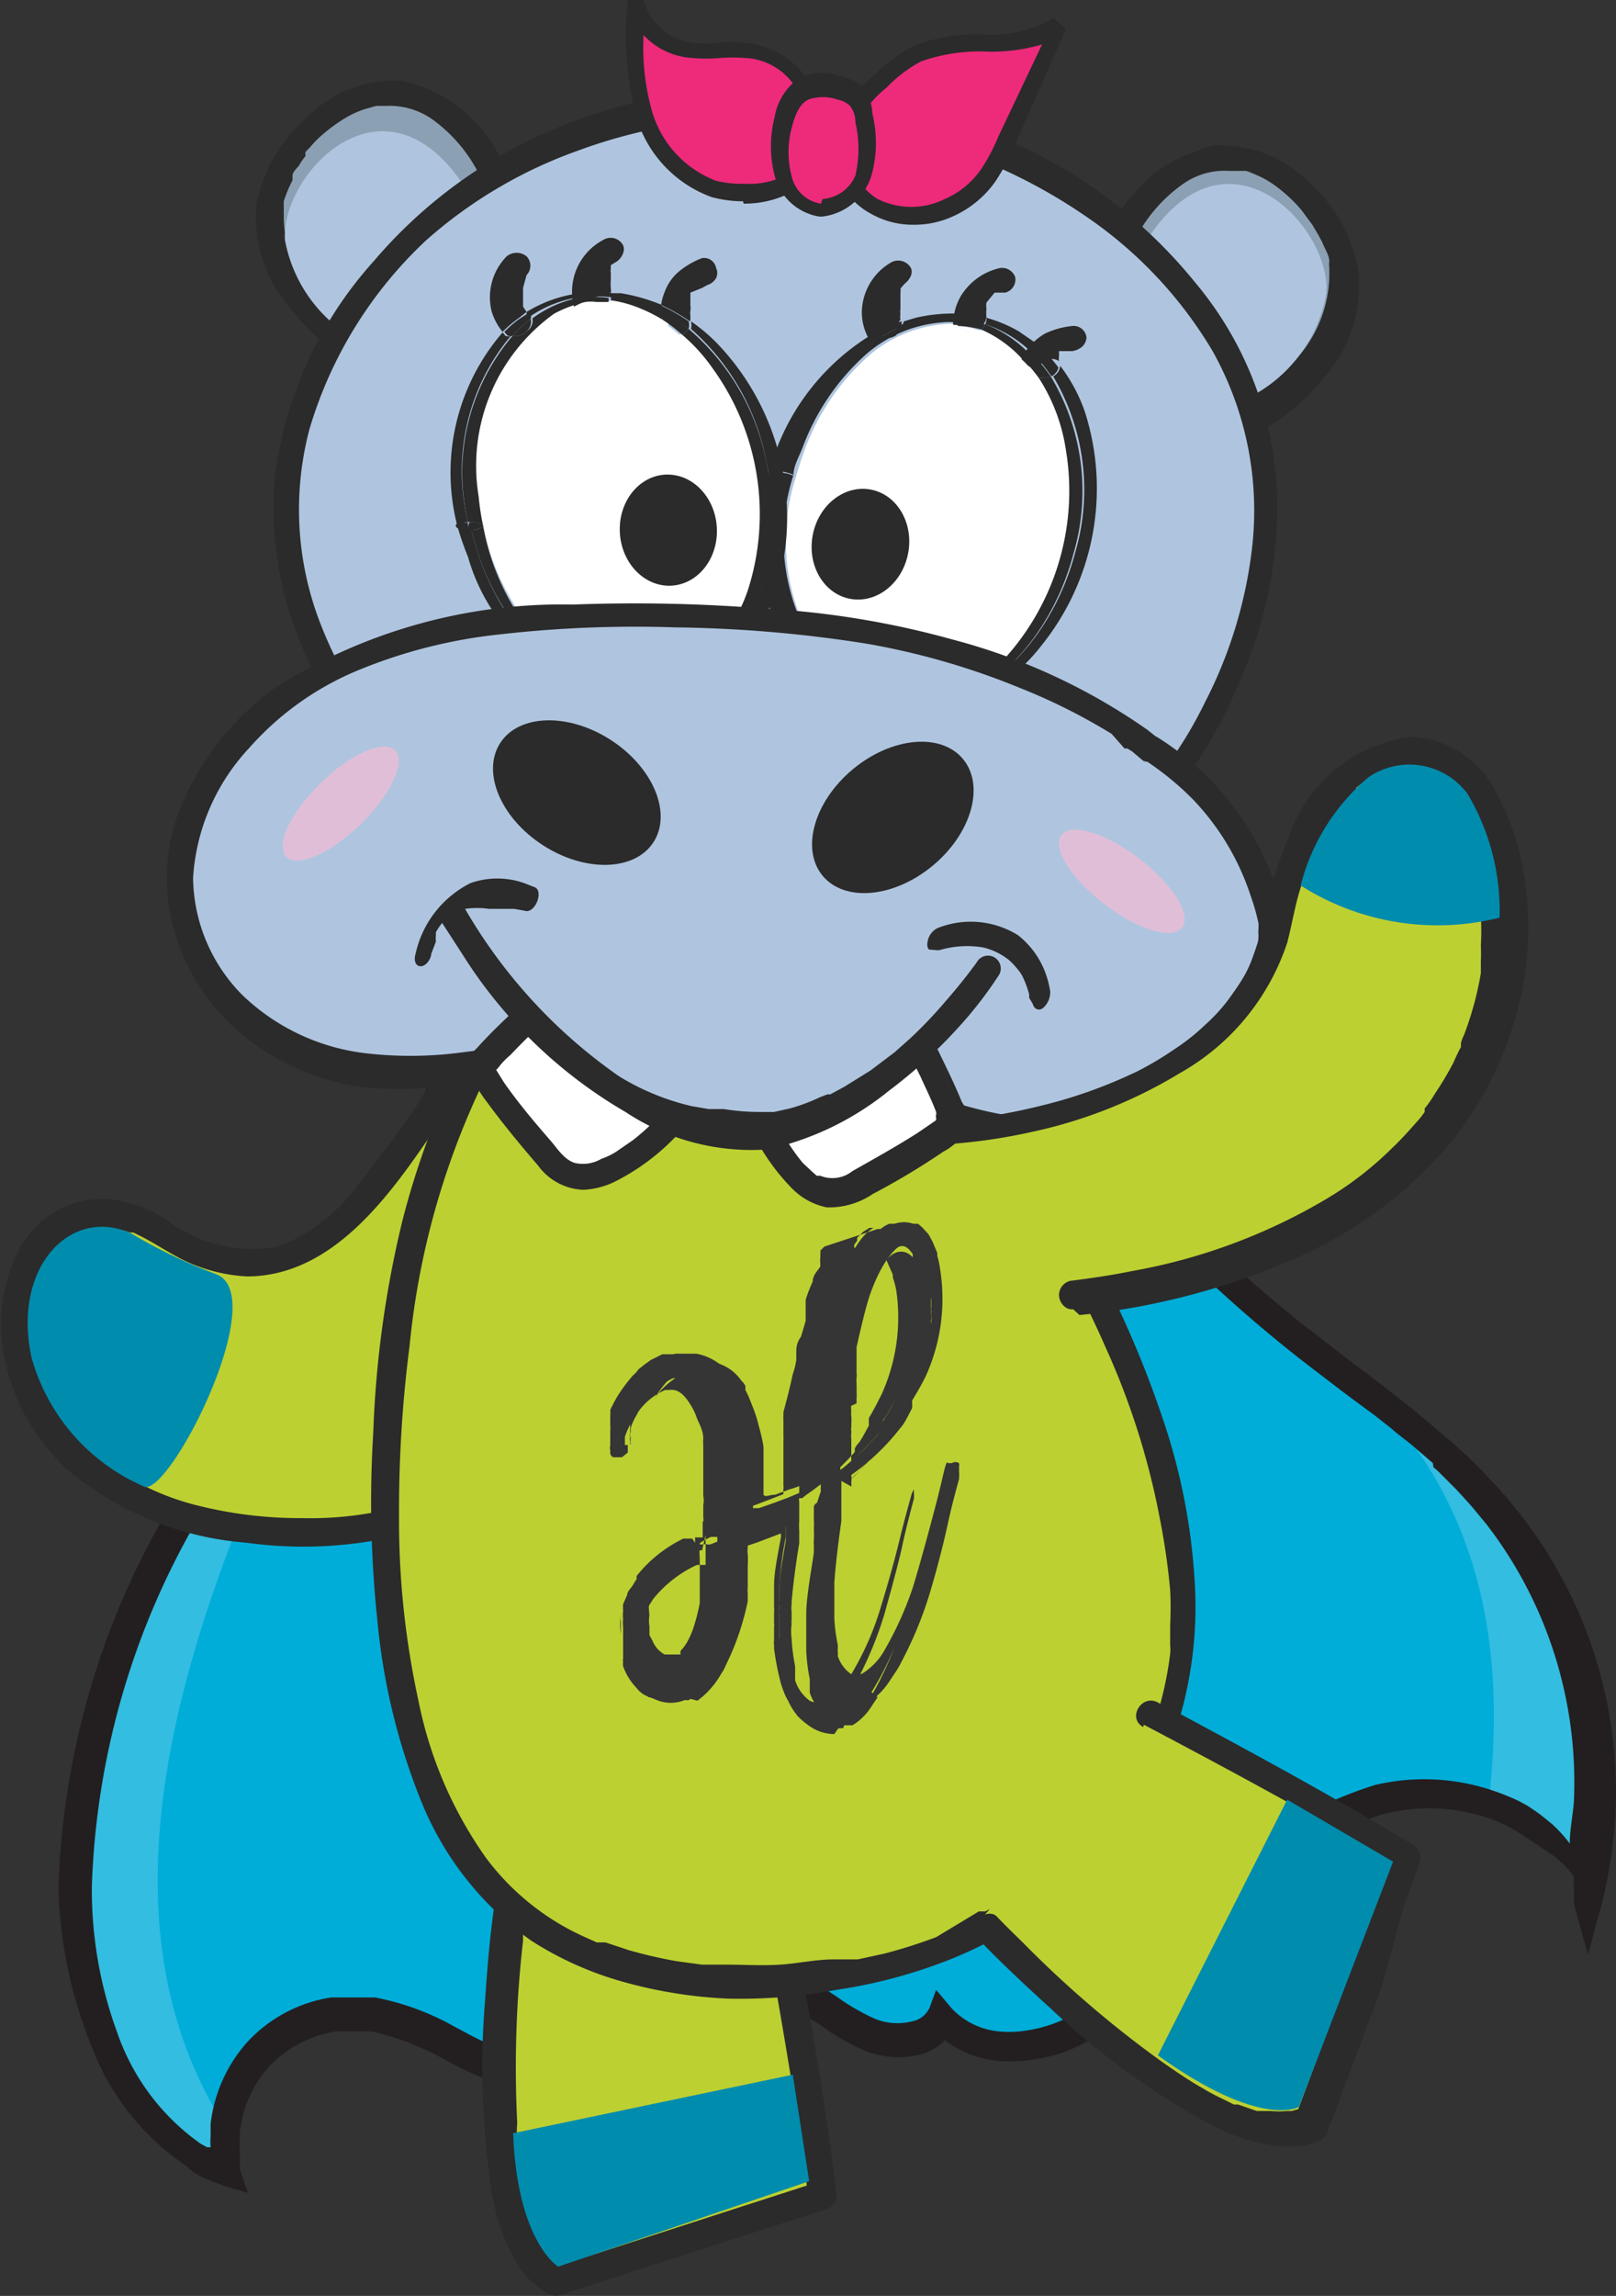 <?xml version="1.0"?>
<svg xmlns="http://www.w3.org/2000/svg" id="Afbeeldingen" viewBox="0 0 27.62 39.23" width="110.48" height="156.92">
  <rect x="0" y="0" width="27.62" height="39.23" fill="#333333" stroke="none"/>
  <defs>
    <style>.cls-1{fill:#00add9;}.cls-2{opacity:0.2;}.cls-3{fill:#fff;}.cls-4{fill:#231f20;}.cls-5{fill:#bdd031;}.cls-6{fill:#2b2b2b;}.cls-7{fill:#b3c62e;}.cls-8{fill:#8ca0b4;}.cls-9{fill:#afc5df;}.cls-10{fill:none;}.cls-11{fill:#8e929b;}.cls-12{fill:#e1bed7;}.cls-13{fill:#ee2a7b;}.cls-14{fill:#353535;}.cls-15{fill:#008cad;}</style>
  </defs>
  <path class="cls-1" d="M8.11,17.53c-1.24,2.93-3.34,5.4-4.9,8.17S.63,31.84,1.77,34.81a3.62,3.62,0,0,0,2.13,2.3,2.22,2.22,0,0,1,.51-2,2.25,2.25,0,0,1,2-.7c1,.16,1.89,1,2.94,1,1.49,0,2.7-1.82,4.13-1.41a9.36,9.36,0,0,1,1.32.72c.46.2,1.12.16,1.31-.3a1.9,1.9,0,0,0,2.18.29,6.29,6.29,0,0,0,1.79-1.51,7.45,7.45,0,0,1,3.52-2.49c1.42-.35,3.18.3,3.57,1.7A7.43,7.43,0,0,0,25.82,26a20.79,20.79,0,0,0-3.74-3.25,23.88,23.88,0,0,1-6-7.06c-.76-1.36-1.61-3-3.14-3.26a3.47,3.47,0,0,0-3.24,1.61A17.78,17.78,0,0,0,8.11,17.53Z"/>
  <g class="cls-2">
    <path class="cls-3" d="M3.85,36.34C.78,31.5,4.49,24.82,7.28,19.22c-1.22,2.23-2.82,4.26-4.07,6.48C1.65,28.47.63,31.84,1.77,34.81a3.62,3.62,0,0,0,2.13,2.3A2.21,2.21,0,0,1,3.85,36.34Z"/>
  </g>
  <path class="cls-1" d="M17.49,33.77c-2.11-.17-4.37-1.21-6.21-.41s-3.45.49-5.29.92a.86.86,0,0,0-.28.11,2.15,2.15,0,0,1,.67,0c1,.16,1.89,1,2.94,1,1.49,0,2.7-1.82,4.13-1.41a9.36,9.36,0,0,1,1.32.72c.46.2,1.12.16,1.31-.3a1.9,1.9,0,0,0,2.18.29,6.29,6.29,0,0,0,1.79-1.51c.12-.14.25-.28.38-.41A5,5,0,0,1,17.49,33.77Z"/>
  <g class="cls-2">
    <path class="cls-3" d="M25.82,26a13.49,13.49,0,0,0-2.58-2.36l.12.11c2,2,2.37,4.46,2.09,7a2.48,2.48,0,0,1,1.69,1.62A7.43,7.43,0,0,0,25.82,26Z"/>
  </g>
  <path class="cls-4" d="M4.24,37.47l-.41-.12-.21-.08a1.75,1.75,0,0,1-.31-.15L3.17,37A4.29,4.29,0,0,1,1.54,34.9,7.59,7.59,0,0,1,1,32.23a13.59,13.59,0,0,1,2-6.65l.27-.48L3.36,25l.21-.34.09-.15.22-.36L4,24c.34-.53.7-1.07,1-1.58s.74-1.12,1.1-1.68l.22.11-.21-.13.23-.36,0-.08.21-.35,0,0c.17-.28.32-.53.46-.79.32-.59.59-1.13.82-1.66.13-.31.25-.63.37-.93a11.56,11.56,0,0,1,1.26-2.57A3.73,3.73,0,0,1,13,12.23c1.59.29,2.46,1.85,3.22,3.23l.09.15a24,24,0,0,0,5.93,7l.92.71.23.17.35.27h0l.29.23.08.06.29.24,0,0,.3.26.08.06.24.22.07.06.28.28.05.06.23.24a.27.27,0,0,0,.07.08l.26.32.13.17A7.7,7.7,0,0,1,27.61,31a8.44,8.44,0,0,1-.23,1.52l-.24.88-.24-.87a.65.65,0,0,0,0-.13v0a.2.2,0,0,0,0-.08v-.05a.16.16,0,0,1,0-.07l0,0a.25.25,0,0,1,0-.07l0,0a.43.43,0,0,1,0-.07h0l0,0-.06-.07,0,0a1.07,1.07,0,0,0-.18-.19h0l-.09-.08,0,0-.09-.06,0,0L26,31.34l0,0-.1-.06h0l-.12-.07h0a2.66,2.66,0,0,0-.39-.16A3.17,3.17,0,0,0,23.63,31a6.74,6.74,0,0,0-3,2l-.37.4-.08.09a10,10,0,0,1-.86.86l-.17.15-.21.16a3.41,3.41,0,0,1-.55.32,2.65,2.65,0,0,1-.79.22,2.4,2.4,0,0,1-.66,0,1.76,1.76,0,0,1-.79-.34.91.91,0,0,1-.44.25,1.55,1.55,0,0,1-1-.1,4.13,4.13,0,0,1-.58-.33,2.49,2.49,0,0,0-.7-.37,1.27,1.27,0,0,0-.34-.05,3.41,3.41,0,0,0-1.7.68l-.58.34-.14.07-.27.13a2.81,2.81,0,0,1-1,.25H9.1a4.13,4.13,0,0,1-1.37-.47l-.17-.09a4.65,4.65,0,0,0-1.21-.46H5.89l-.14,0a2,2,0,0,0-1.16.61,2,2,0,0,0-.49,1.12.91.91,0,0,0,0,.17h0a.86.86,0,0,0,0,.16c0,.06,0,.11,0,.15v0q0,.09,0,.15ZM6.3,20.87l.21.13c-.36.57-.74,1.14-1.11,1.69l-1,1.57-.06.11c-.08.11-.15.23-.22.35l-.1.15c-.06.11-.13.22-.2.33l-.08.15c-.1.15-.19.31-.28.47a13.32,13.32,0,0,0-1.89,6.41A7.06,7.06,0,0,0,2,34.72a3.86,3.86,0,0,0,1.43,1.91l.11.06.06,0a1.15,1.15,0,0,1,0-.19h0c0-.07,0-.14,0-.21a2.53,2.53,0,0,1,.62-1.39,2.46,2.46,0,0,1,1.44-.77l.17,0h.41l.17,0a4.5,4.5,0,0,1,1.36.5l.17.09a3.52,3.52,0,0,0,1.2.42h.16a2,2,0,0,0,.85-.2l.25-.12.12-.06.57-.33a3.69,3.69,0,0,1,2-.75,1.43,1.43,0,0,1,.46.07,2.9,2.9,0,0,1,.84.43,3.85,3.85,0,0,0,.51.29,1,1,0,0,0,.68.07.41.41,0,0,0,.31-.24L16,34l.26.31a1.27,1.27,0,0,0,.73.39,1.79,1.79,0,0,0,.52,0,2.34,2.34,0,0,0,.64-.18,2.4,2.4,0,0,0,.46-.27,1.25,1.25,0,0,0,.19-.15l.16-.13c.28-.25.55-.54.82-.83l.07-.08.39-.41a7.13,7.13,0,0,1,3.26-2.15,3.66,3.66,0,0,1,2,.09,3.85,3.85,0,0,1,.47.19h0l.13.07h0l.12.08,0,0,.1.07,0,0,.1.08,0,0,.11.09h0a2.39,2.39,0,0,1,.22.23l0,0,.08.1,0,0,0,0c0-.23.05-.47.07-.71h0a7.23,7.23,0,0,0-1.37-4.58l-.12-.16-.24-.29-.07-.08-.21-.23-.05-.05-.27-.27-.07-.06L24.49,25l-.07-.06-.29-.25,0,0-.28-.22-.08-.07-.28-.22,0,0-.34-.25-.24-.18c-.3-.23-.62-.47-.93-.72a24.39,24.39,0,0,1-6-7.13l-.09-.16c-.71-1.28-1.51-2.73-2.88-3a3.24,3.24,0,0,0-3,1.51,11.07,11.07,0,0,0-1.2,2.47c-.12.31-.25.63-.38.94a17.86,17.86,0,0,1-.84,1.71c-.14.26-.29.52-.46.8l0,0c-.08.12-.15.24-.22.36l0,.08c-.08.12-.16.24-.23.37Z"/>
  <path class="cls-5" d="M11.3,20.56s-.6,5.82-6.47,5.6c-6.43-.25-5.1-7-2.08-5.09,2.4,1.54,3.58-.5,5-2.57"/>
  <path class="cls-6" d="M11.05,20.56c0,.05,0,.07,0,0l0,.18a4.29,4.29,0,0,1-.14.62,9.24,9.24,0,0,1-.29.89l-.05.12s0,0,0,0l0,0,0,.06-.12.26c-.09.17-.18.35-.28.51a6.06,6.06,0,0,1-.35.53l0,.06s-.05.06,0,0L9.59,24a2.62,2.62,0,0,1-.22.25,3.63,3.63,0,0,1-.49.47l-.13.11,0,0h0l-.08.06a2.23,2.23,0,0,1-.3.2,5.93,5.93,0,0,1-3.2.85,7.21,7.21,0,0,1-1.85-.23A4.41,4.41,0,0,1,2,25.12l-.27-.19s0,0,0,0l-.06-.05-.12-.11-.22-.22-.1-.1,0-.06,0,0s0,.05,0,0a2.34,2.34,0,0,1-.3-.47l-.06-.12,0-.05,0,0h0a2.25,2.25,0,0,1-.08-.24,1.82,1.82,0,0,1-.07-.25.5.5,0,0,1,0-.12v0s0-.1,0,0a3.85,3.85,0,0,1,0-.48,1.64,1.64,0,0,1,0-.22s0,.05,0,0v-.05s0-.07,0-.11l.06-.21,0-.09,0-.06h0a2.33,2.33,0,0,1,.2-.34c0-.05,0,0,0,0l0,0A.23.23,0,0,1,1,21.31a.86.86,0,0,1,.14-.13s-.05,0,0,0l0,0,.08-.05.08-.05h0s-.06,0,0,0A.64.64,0,0,1,1.5,21h.09c-.09,0,0,0,0,0h.26c-.08,0,0,0,0,0L2,21a1.41,1.41,0,0,1,.22.06l.06,0s0,0,0,0l.12.06c.28.14.53.32.82.45a2.82,2.82,0,0,0,1,.24c1.39,0,2.34-1.25,3.05-2.28.22-.31.43-.63.64-.95s-.25-.5-.43-.24a18.53,18.53,0,0,1-1.33,1.86A3,3,0,0,1,4.75,21.3a2.4,2.4,0,0,1-1.88-.44,2.21,2.21,0,0,0-1-.37,1.6,1.6,0,0,0-1.49.77,2.73,2.73,0,0,0-.31,1.9,3.47,3.47,0,0,0,1.14,2,5.41,5.41,0,0,0,3,1.2,7.11,7.11,0,0,0,3.76-.5A5.65,5.65,0,0,0,10.17,24a7.18,7.18,0,0,0,1.06-2.08,7.84,7.84,0,0,0,.3-1.25s0-.08,0-.12a.24.24,0,0,0-.24-.25.25.25,0,0,0-.25.25Z"/>
  <path class="cls-5" d="M8.7,32.48s-.76,5.35.65,6.41l.15.1,4.59-1.49c-.21-1.84-.8-5-.8-5"/>
  <path class="cls-6" d="M8.47,32.41c-.09.59-.14,1.18-.18,1.78a14,14,0,0,0,.11,3.23,3.44,3.44,0,0,0,.45,1.28,1.6,1.6,0,0,0,.49.48.34.34,0,0,0,.34,0L12,38.43l2.12-.68,0,0a.26.26,0,0,0,.18-.23c-.18-1.55-.46-3.09-.74-4.62,0-.14,0-.28-.08-.41a.24.24,0,0,0-.47.13c.23,1.19.43,2.38.62,3.57.06.45.13.88.18,1.33l.18-.24-1.55.5L10,38.57l-.57.18.19,0-.14-.1s0,0,0,0l-.09-.1,0,0s0,0,0,0l0,0a.57.57,0,0,1-.08-.13.83.83,0,0,1-.07-.13l0-.07,0,0s0,0,0,0S9,37.91,9,37.8a4.54,4.54,0,0,1-.16-.75s0-.06,0-.14a1.49,1.49,0,0,1,0-.21,3.22,3.22,0,0,1,0-.43,19,19,0,0,1,.1-3.11c0-.16,0-.33.05-.49a.68.68,0,0,0,0-.14s0,.07,0,0a.26.26,0,0,0-.17-.31.25.25,0,0,0-.3.17Z"/>
  <path class="cls-5" d="M8.8,17a13.75,13.75,0,0,0-2.08,6.05C6.41,26.13,6.4,31.17,9.3,33c4.28,2.68,15.47-.38,8.83-12-.47-.83-1.07-2.68-1.47-3.33C13,11.8,10.55,14.28,8.8,17Z"/>
  <path class="cls-7" d="M12.88,33.94A6.93,6.93,0,0,1,9.27,33C8,32.22,7.13,30.7,6.76,28.5a21.44,21.44,0,0,1-.09-5.45A13.79,13.79,0,0,1,8.76,17l0,0,0,0c.88-1.38,2.1-3,3.64-3h0c1.36,0,2.76,1.19,4.28,3.62a11.44,11.44,0,0,1,.72,1.61A14.87,14.87,0,0,0,18.18,21a13,13,0,0,1,2.06,6.7,5.88,5.88,0,0,1-1.81,4.21,7.79,7.79,0,0,1-4.63,2C13.49,33.93,13.19,33.94,12.88,33.94ZM12.4,14.13c-1.5,0-2.69,1.55-3.56,2.9a13.82,13.82,0,0,0-2.07,6c-.29,2.92-.35,8.08,2.55,9.89a8.14,8.14,0,0,0,9-1.12c3.32-3.18,1.26-8.13-.27-10.79a15.93,15.93,0,0,1-.76-1.73,12.06,12.06,0,0,0-.71-1.6c-1.48-2.36-2.89-3.56-4.2-3.57Z"/>
  <path class="cls-6" d="M8.59,16.89a13.74,13.74,0,0,0-1.72,4,17.94,17.94,0,0,0-.49,3.58,19.25,19.25,0,0,0,.07,3.22,10.94,10.94,0,0,0,.77,3.14,5.38,5.38,0,0,0,1.86,2.33,5.75,5.75,0,0,0,1.56.7,7.86,7.86,0,0,0,1.8.29A8.93,8.93,0,0,0,14.3,34a8.78,8.78,0,0,0,1.89-.5,7.79,7.79,0,0,0,1.7-.93,6.18,6.18,0,0,0,1.38-1.37,6,6,0,0,0,.9-1.87,6.81,6.81,0,0,0,.25-2.29,10.53,10.53,0,0,0-.54-2.78A17.78,17.78,0,0,0,18.41,21c-.52-.93-.84-2-1.29-3a8.91,8.91,0,0,0-1-1.58,10.38,10.38,0,0,0-1.22-1.42,4,4,0,0,0-2.2-1.19,2.86,2.86,0,0,0-1.92.52,6.52,6.52,0,0,0-1.54,1.56c-.23.31-.45.63-.66,1a.23.23,0,0,0,.1.32.24.24,0,0,0,.32-.1c.11-.15.21-.31.32-.47s.18-.26.3-.42a8,8,0,0,1,.71-.83,4.17,4.17,0,0,1,.37-.36s0,0,0,0l0,0,.1-.07.21-.15.19-.12.11-.06,0,0s.06,0,0,0l0,0,.05,0,.11,0,.22-.07.1,0h.07l.24,0h.29c.05,0,0,0,0,0h.12a4.2,4.2,0,0,1,.48.12l0,0,.06,0,.13.06.26.14a5.22,5.22,0,0,1,1.08.87A11.75,11.75,0,0,1,15.94,17a8.21,8.21,0,0,1,.83,1.42c.22.51.42,1,.63,1.56a14.72,14.72,0,0,0,.7,1.44c.29.53.56,1.06.8,1.61a12.88,12.88,0,0,1,.92,2.9A11.88,11.88,0,0,1,20,27.17a5.8,5.8,0,0,1,0,.59c0,.1,0,.19,0,.28v.07s0,0,0,0a.77.77,0,0,1,0,.15,6.18,6.18,0,0,1-.21,1c0,.08-.05.16-.08.24l0,.05s0,.06,0,0,0,0,0,0l0,.08c-.07.15-.13.3-.21.44s-.15.28-.23.42l-.13.2s-.07.1,0,.05l-.07.11a6.89,6.89,0,0,1-.62.7l-.17.15a.6.6,0,0,1-.08.08l0,0,0,0-.37.28a6.48,6.48,0,0,1-.79.49l-.2.11-.05,0s-.06,0,0,0,0,0,0,0l-.06,0L16,33.1a9,9,0,0,1-.88.28l-.46.1-.11,0h-.08l-.22,0c-.31,0-.61.07-.92.09s-.61,0-.91,0l-.22,0h0s0,0,0,0H12l-.44-.06a8.09,8.09,0,0,1-.82-.19l-.39-.13h0l-.05,0-.1,0L10,33.1a4.3,4.3,0,0,1-1.69-1.35,7,7,0,0,1-1.16-2.7,14.46,14.46,0,0,1-.33-3.15A21.94,21.94,0,0,1,7,23a13.41,13.41,0,0,1,2-5.85.24.24,0,0,0-.1-.32A.24.24,0,0,0,8.59,16.89Z"/>
  <path class="cls-5" d="M19.68,29.26s2.82,1.48,4.39,2.45l-1.69,4.53-.17,0c-1.71.44-5.42-3.47-5.42-3.47"/>
  <path class="cls-6" d="M19.55,29.47c1.08.57,2.16,1.15,3.22,1.75.39.23.79.46,1.17.7l-.11-.28-.57,1.53-.91,2.44-.21.56.18-.17-.24.07H22a1.32,1.32,0,0,1-.28,0h0l-.07,0-.17,0-.32-.11,0,0s0,0,0,0l-.07,0-.18-.09a3.65,3.65,0,0,1-.34-.18c-.25-.14-.48-.3-.71-.46a18.38,18.38,0,0,1-2.34-2c-.16-.16-.32-.31-.48-.48s-.56.12-.35.35c.41.43.84.83,1.28,1.23a13.16,13.16,0,0,0,2.64,1.93,3.41,3.41,0,0,0,1.31.42c.25,0,.68,0,.78-.27,0,0,0-.09.05-.14l.86-2.3L24,32.55c.09-.25.19-.49.27-.74v0a.25.25,0,0,0-.11-.28c-1.31-.8-2.66-1.53-4-2.25l-.37-.19c-.28-.15-.53.27-.25.42Z"/>
  <path class="cls-8" d="M21.47,6.93A3,3,0,0,0,23,4.67c0-1.4-2.31-3.59-3.82-.88"/>
  <path class="cls-6" d="M21.35,6.75l.23-.16.24-.19,0,0s0,0,0,0l.06,0,.15-.14a2.18,2.18,0,0,0,.69-1.53c0-.06,0-.11,0-.16s0-.1,0,0a.3.3,0,0,1,0-.1c0-.11-.08-.22-.12-.33l-.07-.13-.1-.17-.12-.16-.05-.07-.05-.06a2.54,2.54,0,0,0-.29-.28,2,2,0,0,0-.3-.21,2.61,2.61,0,0,0-.32-.14l-.18,0-.08,0H21a1.23,1.23,0,0,0-.79.23,2.62,2.62,0,0,0-.81.94c-.14.25-.54,0-.4-.2a2.51,2.51,0,0,1,1.74-1.4,2.11,2.11,0,0,1,1.61.6,2.7,2.7,0,0,1,.86,1.49,2.35,2.35,0,0,1-.57,1.86,3.47,3.47,0,0,1-1,.87c-.24.15-.49-.22-.24-.36Z"/>
  <path class="cls-9" d="M21.33,6.8A2.47,2.47,0,0,0,22.67,5c.07-1.14-1.7-3-3.06-.91"/>
  <path class="cls-8" d="M6.07,6a3,3,0,0,1-1.5-2.26c0-1.4,2.32-3.59,3.82-.88"/>
  <path class="cls-6" d="M6.2,5.82A1.88,1.88,0,0,1,6,5.66l-.25-.19,0,0s0,0,0,0l-.06-.05-.14-.14a2.21,2.21,0,0,1-.7-1.54s0-.1,0-.15,0-.1,0-.05l0-.1A2.19,2.19,0,0,1,5,3.08,1.39,1.39,0,0,1,5,3c0-.06.07-.12.11-.17a.91.91,0,0,1,.11-.16l0-.07s.07-.08.06-.06a1.85,1.85,0,0,1,.28-.28A2.73,2.73,0,0,1,5.93,2a1.64,1.64,0,0,1,.32-.14l.18-.05h.16a1.27,1.27,0,0,1,.8.23,2.6,2.6,0,0,1,.8.94c.14.25.54,0,.4-.2a2.45,2.45,0,0,0-1.73-1.4A2.1,2.1,0,0,0,5.25,2a2.71,2.71,0,0,0-.87,1.49A2.38,2.38,0,0,0,5,5.31a3.47,3.47,0,0,0,1,.87c.25.15.49-.22.25-.36Z"/>
  <path class="cls-9" d="M6.21,5.87A2.47,2.47,0,0,1,4.87,4.1c-.07-1.14,1.7-3,3.07-.91"/>
  <path class="cls-9" d="M20.14,13.11s3.33-4.39.12-8.24S9.55.2,6,5.23a5.65,5.65,0,0,0-.46,6.26"/>
  <path class="cls-6" d="M20,13l.06-.08,0,0s0,0,0,0l.08-.12a7,7,0,0,0,.45-.79,7.7,7.7,0,0,0,.81-2.65,5.58,5.58,0,0,0-.68-3.37,7.28,7.28,0,0,0-2.2-2.32,9.33,9.33,0,0,0-2.63-1.24,9.86,9.86,0,0,0-3-.41,8.94,8.94,0,0,0-3,.55A7.9,7.9,0,0,0,7.29,4.1a7.22,7.22,0,0,0-2,3.23,5.37,5.37,0,0,0,.2,3.36,7,7,0,0,0,.31.68.22.22,0,0,1-.06.31.22.22,0,0,1-.3-.06,6.1,6.1,0,0,1-.75-3.39,6.76,6.76,0,0,1,1.7-3.77A8.25,8.25,0,0,1,9,2.42,9,9,0,0,1,12,1.55a10.21,10.21,0,0,1,6.09,1.28,8.46,8.46,0,0,1,2.34,2,6,6,0,0,1,1.4,3.66,7.38,7.38,0,0,1-.62,3.1,8.76,8.76,0,0,1-.89,1.65l-.06.07a.22.22,0,0,1-.31,0A.23.23,0,0,1,20,13Z"/>
  <path class="cls-10" d="M15.38,5.43a0,0,0,0,1,0,0v0S15.37,5.42,15.38,5.43Z"/>
  <path class="cls-10" d="M18.1,6.14h0C18.11,6.1,18.1,6.13,18.1,6.14Z"/>
  <path class="cls-10" d="M18.15,6Z"/>
  <path class="cls-10" d="M18.09,6.18v0h0Z"/>
  <polygon class="cls-10" points="15.39 5.46 15.39 5.46 15.39 5.46 15.39 5.46"/>
  <path class="cls-3" d="M16.5,5.66a.19.19,0,0,1-.11-.12h0a1.18,1.18,0,0,0-.26,0,2.24,2.24,0,0,0-1.37.62,4,4,0,0,0-1,1.51c-.06.16-.11.32-.16.49a3.53,3.53,0,0,0,.81,3.52,2.14,2.14,0,0,0,.71.39,1.51,1.51,0,0,0,.36.06,1.26,1.26,0,0,0,.28,0,2.47,2.47,0,0,0,1.36-.74A4.27,4.27,0,0,0,18.22,7.7a3.11,3.11,0,0,0-.47-1.25.2.2,0,0,1-.14-.18h0l-.14-.16a2.08,2.08,0,0,0-.67-.47h0l-.08,0A.25.25,0,0,1,16.5,5.66Z"/>
  <path class="cls-6" d="M16.84,5.54a2.06,2.06,0,0,1,.8.49.7.7,0,0,1,.06-.17l-.29-.2a2.38,2.38,0,0,0-.55-.23A.2.2,0,0,1,16.84,5.54Z"/>
  <path class="cls-6" d="M15.41,5.59a2.13,2.13,0,0,1,1-.15V5.36a2.8,2.8,0,0,0-.76.07l-.2.06Z"/>
  <path class="cls-6" d="M13.32,8.22s0-.05,0-.07,0-.05,0-.07-.22,0-.24.09S13.21,8.23,13.32,8.22Z"/>
  <path class="cls-6" d="M18,6.43a3.8,3.8,0,0,1,.38,3c-.48,1.83-2,3-3.37,2.66s-2.1-2.09-1.66-3.9c-.11,0-.21,0-.2-.05a3.47,3.47,0,0,0-.11.56,3.13,3.13,0,0,0,1.47,3.33,2.54,2.54,0,0,0,1.8.07,3.2,3.2,0,0,0,1.49-1.07,4.28,4.28,0,0,0,.74-4,2.8,2.8,0,0,0-.42-.78A.22.22,0,0,1,18,6.43Z"/>
  <path class="cls-6" d="M13.36,8.08a3.84,3.84,0,0,1,1.7-2.32.2.2,0,0,1-.1-.08h0a3.93,3.93,0,0,0-1.84,2.49C13.14,8.1,13.25,8.08,13.36,8.08Z"/>
  <path class="cls-6" d="M13.56,8.13c0-.17.1-.33.16-.49a4,4,0,0,1,1-1.51,2.24,2.24,0,0,1,1.37-.62,1.18,1.18,0,0,1,.26,0s0-.06,0-.09a2.13,2.13,0,0,0-1,.15.33.33,0,0,1-.11.15.29.29,0,0,1-.24,0,3.84,3.84,0,0,0-1.7,2.32C13.47,8.08,13.57,8.1,13.56,8.13Z"/>
  <path class="cls-6" d="M16.84,5.54a.2.2,0,0,1-.07.09h0a2.08,2.08,0,0,1,.67.47l.14.16V6.18l0-.15A2.06,2.06,0,0,0,16.84,5.54Z"/>
  <path class="cls-6" d="M17.75,6.45a3.11,3.11,0,0,1,.47,1.25,4.27,4.27,0,0,1-1.14,3.65,2.47,2.47,0,0,1-1.36.74,1.26,1.26,0,0,1-.28,0,1.51,1.51,0,0,1-.36-.06,2.14,2.14,0,0,1-.71-.39,3.53,3.53,0,0,1-.81-3.52c0,.07-.13.09-.24.09-.44,1.81.29,3.54,1.66,3.9s2.89-.83,3.37-2.66a3.8,3.8,0,0,0-.38-3l-.12,0A.16.16,0,0,1,17.75,6.45Z"/>
  <path class="cls-6" d="M13.56,8.13s-.09-.05-.2-.05,0,.05,0,.07,0,0,0,.07S13.54,8.2,13.56,8.13Z"/>
  <path class="cls-6" d="M15.36,5h0S15.35,5,15.36,5Z"/>
  <path class="cls-6" d="M15.33,5.09s0,0,0,0Z"/>
  <path class="cls-6" d="M15.39,5.46h0a0,0,0,0,0,0,0s0,0,0,0,0,0,0,0a.29.29,0,0,1,0-.1.07.07,0,0,1,0,0s0,0,0,0h0v0a.17.17,0,0,1,0-.07v0h0V5a.21.21,0,0,0,0-.07h0s0,0,0,0h0l0,0,0,0h0s0,0,0,0l.07-.08,0,0h0l0,0c.09-.07.17-.2.09-.3a.25.25,0,0,0-.33-.06,1,1,0,0,0-.49.84.93.93,0,0,0,.12.46,2.25,2.25,0,0,1,.45-.19Z"/>
  <path class="cls-6" d="M15.43,4.87h0S15.39,4.9,15.43,4.87Z"/>
  <path class="cls-6" d="M15.54,4.76Z"/>
  <path class="cls-6" d="M15.39,5.46v0Z"/>
  <path class="cls-6" d="M15.33,5.24h0S15.33,5.29,15.33,5.24Z"/>
  <path class="cls-6" d="M15.06,5.76a1.62,1.62,0,0,1,.35-.17v-.1a2.25,2.25,0,0,0-.45.19h0A.2.2,0,0,0,15.06,5.76Z"/>
  <path class="cls-6" d="M15.3,5.74a.33.33,0,0,0,.11-.15,1.62,1.62,0,0,0-.35.17A.29.29,0,0,0,15.3,5.74Z"/>
  <path class="cls-6" d="M16.9,5.09h0S16.88,5.12,16.9,5.09Z"/>
  <path class="cls-6" d="M17.15,4.85h0C17.2,4.82,17.11,4.86,17.15,4.85Z"/>
  <path class="cls-6" d="M16.86,5.23h0S16.85,5.26,16.86,5.23Z"/>
  <path class="cls-6" d="M17,4.92h0S17,4.94,17,4.92Z"/>
  <path class="cls-6" d="M17,5h0S16.94,5,17,5Z"/>
  <path class="cls-6" d="M16.86,5.43v0h0v0a.86.86,0,0,1,0-.16h0s0-.06,0,0h0v0a.3.3,0,0,1,0-.1h0s0,0,0,0h0v0L17,5h0s0,0,0,0h0l0,0,0,0h0s0,0,0,0h0l.07,0,0,0h0s.05,0,0,0h0l.11,0a.23.23,0,0,0,.17-.27.24.24,0,0,0-.3-.14,1.05,1.05,0,0,0-.64.49,1,1,0,0,0-.12.47,2.63,2.63,0,0,1,.49.07Z"/>
  <path class="cls-6" d="M16.86,5.38v0Z"/>
  <path class="cls-3" d="M16.39,5.54a.19.19,0,0,0,.11.12.25.25,0,0,0,.19,0l.08,0a1.78,1.78,0,0,0-.38-.1Z"/>
  <path class="cls-6" d="M16.37,5.44a1.86,1.86,0,0,1,.34.06l.13,0a.2.2,0,0,0,0-.11,2.63,2.63,0,0,0-.49-.07v.08Z"/>
  <path class="cls-6" d="M16.77,5.63a.2.2,0,0,0,.07-.09l-.13,0a1.86,1.86,0,0,0-.34-.06s0,.06,0,.09A1.78,1.78,0,0,1,16.77,5.63Z"/>
  <path class="cls-6" d="M18.29,5.81l0,0h0Z"/>
  <path class="cls-6" d="M18.36,5.77h0C18.42,5.74,18.31,5.79,18.36,5.77Z"/>
  <polygon class="cls-6" points="18.1 6.15 18.1 6.15 18.1 6.15 18.1 6.15"/>
  <path class="cls-6" d="M18.1,6.17v0h0v0h0s0,0,0,0h0a.24.24,0,0,1,0-.08l0-.09h0V6h0l0,0s0,0,0,0h0s0-.05,0,0h0l0,0,.05,0h0l0,0h0l.07,0h0c-.05,0,.06,0,0,0h0l0,0,.1,0h0s.05,0,0,0h0a.33.33,0,0,0,.18-.08.24.24,0,0,0,.07-.15.22.22,0,0,0-.24-.2,1.42,1.42,0,0,0-.47.13,1.08,1.08,0,0,0-.3.26,1.62,1.62,0,0,0-.1.18,2.59,2.59,0,0,1,.39.42v0A.17.17,0,0,1,18.1,6.17Z"/>
  <path class="cls-6" d="M18.5,5.73h0S18.46,5.73,18.5,5.73Z"/>
  <path class="cls-6" d="M18.2,5.9h0S18.18,5.92,18.2,5.9Z"/>
  <path class="cls-6" d="M18.15,6h0Z"/>
  <path class="cls-3" d="M17.75,6.45l-.14-.18h0A.2.2,0,0,0,17.75,6.45Z"/>
  <path class="cls-6" d="M17.7,5.86a.7.7,0,0,0-.06.17,2.6,2.6,0,0,1,.33.4.22.22,0,0,0,.12-.15A2.59,2.59,0,0,0,17.7,5.86Z"/>
  <path class="cls-6" d="M17.61,6.27l.14.18a.16.16,0,0,0,.1,0l.12,0a2.6,2.6,0,0,0-.33-.4l0,.15Z"/>
  <path class="cls-10" d="M11.79,5.19Z"/>
  <path class="cls-10" d="M11.78,5.35h0C11.78,5.31,11.78,5.34,11.78,5.35Z"/>
  <path class="cls-10" d="M9,5.33H9S9,5.32,9,5.33Z"/>
  <path class="cls-10" d="M11.79,5.39v0h0Z"/>
  <path class="cls-3" d="M10.5,5.14h-.1a.6.6,0,0,1-.08.08.28.28,0,0,1-.18,0A.25.25,0,0,1,10,5.16a2.14,2.14,0,0,0-.53.2A3.2,3.2,0,0,0,8.18,8.48,4.34,4.34,0,0,0,8.26,9a4.09,4.09,0,0,0,.86,1.79,2.66,2.66,0,0,0,1.36.92,1.3,1.3,0,0,0,.65,0,2,2,0,0,0,.7-.3,2.73,2.73,0,0,0,1-1.37,4.25,4.25,0,0,0-.62-3.78,3,3,0,0,0-.51-.56h0a.21.21,0,0,1-.28-.13s0-.06,0-.09v0a2.65,2.65,0,0,0-.48-.23A2.14,2.14,0,0,0,10.5,5.14Z"/>
  <path class="cls-6" d="M11.31,5.32a.45.45,0,0,1,0-.11,3.15,3.15,0,0,0-.7-.2l-.18,0a.15.15,0,0,1,0,.07A2.55,2.55,0,0,1,11.31,5.32Z"/>
  <polygon class="cls-6" points="9.03 5.37 9.03 5.37 9.03 5.37 9.03 5.37"/>
  <path class="cls-6" d="M9,5.33H9v0l0,0,0,0Z"/>
  <path class="cls-6" d="M9,5.37a.12.12,0,0,1,0,.08,2,2,0,0,1,.78-.35l.12,0A.14.14,0,0,1,10,5V5A2.3,2.3,0,0,0,9,5.33H9Z"/>
  <path class="cls-6" d="M8.06,9.06A.19.19,0,0,1,8,9a.17.17,0,0,1,0-.07c-.11,0-.22,0-.21.06S8,9.06,8.06,9.06Z"/>
  <path class="cls-6" d="M8,8.92a3.6,3.6,0,0,1,.73-3.18.13.13,0,0,1-.09,0l-.05-.06A3.66,3.66,0,0,0,7.82,9S7.92,8.92,8,8.92Z"/>
  <path class="cls-6" d="M12.25,5.86a3.08,3.08,0,0,0-.44-.37.28.28,0,0,1,0,.13A4,4,0,0,1,13.1,7.9c.4,1.84-.41,3.58-1.81,3.89s-2.81-.92-3.23-2.73C8,9.06,7.83,9,7.82,9A5.44,5.44,0,0,0,8,9.52a3.31,3.31,0,0,0,2.79,2.38,2.32,2.32,0,0,0,1.66-.55,2.94,2.94,0,0,0,.9-1.57A4.3,4.3,0,0,0,12.25,5.86Z"/>
  <path class="cls-6" d="M11.66,5.72a3,3,0,0,1,.51.56,4.25,4.25,0,0,1,.62,3.78,2.73,2.73,0,0,1-1,1.37,2,2,0,0,1-.7.3,1.3,1.3,0,0,1-.65,0,2.66,2.66,0,0,1-1.36-.92A4.09,4.09,0,0,1,8.26,9s-.1.06-.2.06c.42,1.81,1.85,3,3.23,2.73s2.21-2,1.81-3.89a4,4,0,0,0-1.33-2.28A.35.35,0,0,1,11.66,5.72Z"/>
  <path class="cls-6" d="M8.26,9a4.34,4.34,0,0,1-.08-.52A3.2,3.2,0,0,1,9.47,5.36a2.14,2.14,0,0,1,.53-.2h0l0-.07-.12,0a2,2,0,0,0-.78.35A.21.21,0,0,1,9,5.66a.27.27,0,0,1-.24.08A3.6,3.6,0,0,0,8,8.92C8.13,8.92,8.25,8.94,8.26,9Z"/>
  <path class="cls-6" d="M10.5,5.14a2.14,2.14,0,0,1,.34.09,2.65,2.65,0,0,1,.48.23.61.61,0,0,1,0-.14,2.55,2.55,0,0,0-.88-.26.15.15,0,0,1,0,.07Z"/>
  <path class="cls-6" d="M8.26,9c0-.06-.13-.08-.23-.08A.17.17,0,0,0,8,9a.19.19,0,0,0,0,.07C8.16,9.06,8.27,9,8.26,9Z"/>
  <path class="cls-6" d="M8.91,5.18v0S8.93,5.22,8.91,5.18Z"/>
  <path class="cls-6" d="M8.88,4.9h0S8.87,4.93,8.88,4.9Z"/>
  <path class="cls-6" d="M8.87,5s0,0,0,0Z"/>
  <path class="cls-6" d="M8.91,4.79Z"/>
  <path class="cls-6" d="M9,5.33H9v0l-.06-.09,0,0s0,0,0,0v0h0v0s0,0,0-.06V5s0,0,0,0h0V5s0-.06,0-.08h0s0,0,0,0h0a.09.09,0,0,0,0,0s0,0,0,0h0s0,0,0,0L9,4.7l0,0H9s0,0,0,0l0,0a.23.23,0,0,0,0-.32.27.27,0,0,0-.34,0,1,1,0,0,0-.26.93,1,1,0,0,0,.19.36,2,2,0,0,1,.27-.23Z"/>
  <path class="cls-6" d="M9,4.66H9S9,4.64,9,4.66Z"/>
  <path class="cls-6" d="M8.76,5.74a2.13,2.13,0,0,1,.31-.29.12.12,0,0,0,0-.08H9l0,0v0l-.11.07a2,2,0,0,0-.27.23l.05.06A.13.13,0,0,0,8.76,5.74Z"/>
  <path class="cls-6" d="M9,5.34H9Z"/>
  <path class="cls-6" d="M9,5.37H9l0,0Z"/>
  <path class="cls-6" d="M9,5.66a.21.21,0,0,0,.07-.21,2.13,2.13,0,0,0-.31.29A.27.27,0,0,0,9,5.66Z"/>
  <path class="cls-6" d="M10.44,5a.2.2,0,0,0,0-.07l0,0v0h0v0a.94.94,0,0,1,0-.16h0s0-.06,0,0h0v0s0-.07,0-.11v0s0-.06,0,0h0a.14.14,0,0,1,0-.07v0h0v0h0l0,0,0,0h0s0,0,0,0h0l0-.06,0,0h0l.1-.06c.09-.06.17-.21.09-.31a.24.24,0,0,0-.32-.06,1,1,0,0,0-.5.63,1,1,0,0,0,0,.51A2.79,2.79,0,0,1,10.44,5Z"/>
  <path class="cls-6" d="M10.38,4.73h0S10.38,4.76,10.38,4.73Z"/>
  <path class="cls-6" d="M10.41,4.48h0Z"/>
  <path class="cls-6" d="M10.41,4.88l0,0v0Z"/>
  <path class="cls-6" d="M10.46,4.39h0S10.44,4.42,10.46,4.39Z"/>
  <path class="cls-6" d="M10.38,4.59v0h0S10.37,4.62,10.38,4.59Z"/>
  <path class="cls-6" d="M10.56,4.29Z"/>
  <path class="cls-3" d="M10.14,5.24a.28.28,0,0,0,.18,0,.6.6,0,0,0,.08-.08h-.2a.69.69,0,0,0-.2,0A.25.25,0,0,0,10.14,5.24Z"/>
  <path class="cls-6" d="M10,5.08a1.78,1.78,0,0,1,.46,0,.15.15,0,0,0,0-.07,2.79,2.79,0,0,0-.5,0V5A.14.14,0,0,0,10,5.08Z"/>
  <path class="cls-6" d="M10,5.16a.69.69,0,0,1,.2,0h.2a.15.15,0,0,0,0-.07,1.78,1.78,0,0,0-.46,0l0,.07Z"/>
  <polygon class="cls-6" points="11.79 5.37 11.79 5.36 11.79 5.36 11.79 5.37"/>
  <path class="cls-6" d="M11.82,5.09h0S11.81,5.12,11.82,5.09Z"/>
  <path class="cls-6" d="M11.79,5.19Z"/>
  <path class="cls-6" d="M11.89,5l0,0h0Z"/>
  <path class="cls-6" d="M11.94,4.93h0S11.9,5,11.94,4.93Z"/>
  <path class="cls-6" d="M11.8,5.45s0,0,0-.06v0h0v0h0s0,0,0,0h0a.22.22,0,0,1,0-.08.28.28,0,0,0,0-.09h0v0a.43.43,0,0,1,0,0l0,0h0s0,0,0,0h0v0l0,0h0l0,0V5h0l0,0L12,4.92h0s.05,0,0,0h0l0,0,.09-.05h0l0,0a.26.26,0,0,0,.15-.12.2.2,0,0,0,0-.17A.21.21,0,0,0,12,4.41a1.38,1.38,0,0,0-.42.25.83.83,0,0,0-.22.33.9.9,0,0,0-.06.22,3.43,3.43,0,0,1,.49.28A.06.06,0,0,0,11.8,5.45Z"/>
  <path class="cls-6" d="M12.06,4.85h0Z"/>
  <path class="cls-3" d="M11.34,5.6a.21.21,0,0,0,.28.13h0a2.78,2.78,0,0,0-.34-.26v0S11.33,5.57,11.34,5.6Z"/>
  <path class="cls-6" d="M11.77,5.62a.28.28,0,0,0,0-.13,3.43,3.43,0,0,0-.49-.28.45.45,0,0,0,0,.11A4.53,4.53,0,0,1,11.77,5.62Z"/>
  <path class="cls-6" d="M11.32,5.46a2.78,2.78,0,0,1,.34.26.35.35,0,0,0,.11-.1,4.53,4.53,0,0,0-.46-.3A.61.61,0,0,0,11.32,5.46Z"/>
  <ellipse class="cls-6" cx="14.71" cy="9.3" rx="0.95" ry="0.83" transform="translate(2.83 22.02) rotate(-79.27)"/>
  <ellipse class="cls-6" cx="11.42" cy="9.06" rx="0.83" ry="0.95" transform="translate(-0.52 0.7) rotate(-3.44)"/>
  <path class="cls-11" d="M17,16s-4.7,5.13-9.12-.51c0,0,1.65,3.65,4.39,3.72S17,16,17,16Z"/>
  <path class="cls-9" d="M19.69,12.79h0a11.37,11.37,0,0,0-6.46-2.16c-4.35-.29-7.93,0-9.57,2.64s.62,5.33,3.52,5.08,4.09-.73,5.27-1.67a.16.16,0,0,1,.23,0,7.59,7.59,0,0,0,6.05,2.72C22.75,19.23,22.69,14.7,19.69,12.79Z"/>
  <path class="cls-6" d="M19.54,13l-.19-.16-.08-.05-.05,0s-.09-.06,0,0L19,12.54a10.13,10.13,0,0,0-1.58-.79A12.54,12.54,0,0,0,14.82,11a22.45,22.45,0,0,0-3.28-.28,20.42,20.42,0,0,0-3,.12,8.74,8.74,0,0,0-2.46.63,5.05,5.05,0,0,0-1.82,1.31A3.57,3.57,0,0,0,3.3,15a2.89,2.89,0,0,0,.84,2,3.65,3.65,0,0,0,2.14,1,6.58,6.58,0,0,0,1.47,0c.5-.06,1-.13,1.49-.23a9.6,9.6,0,0,0,1.2-.31l.5-.2a4.3,4.3,0,0,0,.43-.21,6.56,6.56,0,0,0,.83-.54.54.54,0,0,1,.29-.15.39.39,0,0,1,.36.16l.07.08h0l.05.06a7.83,7.83,0,0,0,3.14,2.11,6.64,6.64,0,0,0,2.76.36,3.32,3.32,0,0,0,1.89-.7l0,0,0,0,.08-.07.15-.18a1.5,1.5,0,0,0,.23-.33,2.21,2.21,0,0,0,.29-.79,1.18,1.18,0,0,0,0-.2.45.45,0,0,1,0-.11v-.09a3.53,3.53,0,0,0,0-.46,1.49,1.49,0,0,1,0-.21.5.5,0,0,1,0-.12v-.09h0a3.47,3.47,0,0,0-.13-.46,4.31,4.31,0,0,0-1-1.67,5,5,0,0,0-.81-.66.23.23,0,0,1-.1-.3.23.23,0,0,1,.3-.1,4.87,4.87,0,0,1,2.27,3.57A3.33,3.33,0,0,1,21.71,18a3,3,0,0,1-1.46,1.32,5.24,5.24,0,0,1-2.66.3,7.45,7.45,0,0,1-2.6-.78,8.45,8.45,0,0,1-1.75-1.22,6.14,6.14,0,0,1-.51-.51l-.2-.22,0,0c0-.05.06.06.06,0s-.17.14-.2.16a9.48,9.48,0,0,1-4.81,1.51,5.87,5.87,0,0,1-1.51,0,4.21,4.21,0,0,1-1.25-.43A3.63,3.63,0,0,1,3.1,16.26a3.28,3.28,0,0,1,0-2.5,4.79,4.79,0,0,1,1.59-2,9.15,9.15,0,0,1,5.1-1.43,28,28,0,0,1,3.3.07,15.07,15.07,0,0,1,3.2.53,10.37,10.37,0,0,1,3.32,1.54l.19.15a.22.22,0,0,1,0,.32A.23.23,0,0,1,19.54,13Z"/>
  <path class="cls-3" d="M15.81,18s.43.87.52,1.15-1.19.87-1.73,1.17a.66.66,0,0,1-.7,0,2.9,2.9,0,0,1-1.06-1.63"/>
  <path class="cls-6" d="M16,17.88c.15.31.31.63.44.95a.54.54,0,0,1,.07.49,1,1,0,0,1-.39.36,12.29,12.29,0,0,1-1.2.72,1.33,1.33,0,0,1-.79.23,1.15,1.15,0,0,1-.59-.32,3.68,3.68,0,0,1-.91-1.56.22.22,0,0,1,.42-.15,3.59,3.59,0,0,0,.67,1.27l.16.15.08.07,0,0c-.05,0,0,0,.06,0a.55.55,0,0,0,.55-.08c.37-.21.75-.42,1.11-.65l.22-.15.1-.07h0l0-.05a.1.1,0,0,0,0-.05s0,0,0,0a.15.15,0,0,0,0,.07c0,.09,0,0,0,0a.49.49,0,0,0,0-.11c-.08-.21-.18-.41-.27-.61l-.12-.24,0-.08c0-.05,0,.05,0,0a.23.23,0,0,1,.06-.31.22.22,0,0,1,.31.06Z"/>
  <path class="cls-3" d="M9.2,17.25s-.71.66-.89.9.8,1.23,1.19,1.7a.67.67,0,0,0,.67.24,3,3,0,0,0,1.57-1.15"/>
  <path class="cls-6" d="M9.37,17.4c-.23.2-.44.41-.65.63a1.37,1.37,0,0,0-.17.17s-.05.07-.07.08,0-.09,0-.06,0-.06,0,0,0,0,0,0,0,0,0,.06a.05.05,0,0,0,0,0c0-.05,0,0,0,0l.13.21c.25.36.53.69.8,1,.12.14.23.32.41.38a.62.62,0,0,0,.46-.07,1.15,1.15,0,0,0,.25-.12l.29-.2a4,4,0,0,0,.68-.68c.18-.22.51.07.33.29a3.79,3.79,0,0,1-1.3,1.09,1.37,1.37,0,0,1-.56.15,1,1,0,0,1-.77-.41c-.3-.35-.6-.71-.87-1.08a2.36,2.36,0,0,1-.29-.48.4.4,0,0,1,.11-.45c.25-.28.53-.54.81-.8a.23.23,0,0,1,.32,0,.23.23,0,0,1,0,.31Z"/>
  <ellipse class="cls-6" cx="9.85" cy="13.54" rx="1.07" ry="1.56" transform="translate(-6.86 14.45) rotate(-57.07)"/>
  <ellipse class="cls-6" cx="15.26" cy="13.96" rx="1.56" ry="1.07" transform="translate(-5.4 13.01) rotate(-39.8)"/>
  <path class="cls-9" d="M17.74,17a1.26,1.26,0,0,0-1.8-1"/>
  <path class="cls-6" d="M17.59,17.05v0c0-.05,0,0,0,0s0,0,0-.06a1.75,1.75,0,0,0-.12-.32l0,0s0,0,0,0l0,0a.61.61,0,0,0-.07-.1,1.29,1.29,0,0,0-.16-.17,1.15,1.15,0,0,0-.43-.21,1.66,1.66,0,0,0-.83.07c-.1,0-.14-.06-.13-.14a.32.32,0,0,1,.17-.26,1.53,1.53,0,0,1,1.38.12,1.47,1.47,0,0,1,.5.74,1.74,1.74,0,0,1,.05.22.36.36,0,0,1-.13.29c-.08.05-.15,0-.17-.08Z"/>
  <path class="cls-9" d="M8.88,15.33a1.26,1.26,0,0,0-1.81,1"/>
  <path class="cls-6" d="M8.79,15.53l-.13,0-.14,0H8.46l-.1,0a1.39,1.39,0,0,0-.41,0l-.11,0,0,0,0,0-.1.07-.09.07a1.06,1.06,0,0,0-.2.26s0,0,0,0l0,.05a.54.54,0,0,0,0,.11l-.08.21c0,.08-.09.22-.19.21s-.1-.14-.08-.2a1.78,1.78,0,0,1,.94-1.22,1.38,1.38,0,0,1,.92,0l.18.07c.16.07,0,.47-.18.4Z"/>
  <path class="cls-9" d="M7.74,15.6c4.78,7.66,9.24.71,9.24.71"/>
  <path class="cls-6" d="M7.92,15.48a8.94,8.94,0,0,0,2.66,2.91,4.17,4.17,0,0,0,1.24.51l.29.05.14,0h.12A3.79,3.79,0,0,0,13,19l.13,0h.1s0,0,0,0l.27-.06a3.13,3.13,0,0,0,.51-.19l.13-.05.05,0s.09,0,0,0l.24-.13.45-.28.41-.31.09-.08,0,0s.06-.05,0,0l.18-.16q.32-.3.6-.63c.14-.16.28-.33.41-.5l.12-.16s.05-.08,0,0a.05.05,0,0,1,0,0h0a.22.22,0,0,1,.29-.1.22.22,0,0,1,.1.3,6.82,6.82,0,0,1-.51.69,8.5,8.5,0,0,1-1.38,1.3,5,5,0,0,1-2.07,1A3.9,3.9,0,0,1,10.69,19a8.1,8.1,0,0,1-2.79-2.7l-.35-.54c-.15-.24.22-.48.37-.24Z"/>
  <ellipse class="cls-12" cx="19.17" cy="15.06" rx="0.49" ry="1.3" transform="translate(-4.44 21.12) rotate(-52.55)"/>
  <ellipse class="cls-12" cx="5.83" cy="13.73" rx="1.3" ry="0.49" transform="translate(-7.94 7.98) rotate(-44.32)"/>
  <path class="cls-5" d="M18.45,22.23c8.48-1,8.14-7.64,6.48-9.1-.8-.71-2.55-.28-3.1,2.66-.6,3.28-5.5,3.6-5.5,3.6"/>
  <path class="cls-6" d="M18.45,22.47a12.1,12.1,0,0,0,3.91-1.07,7.28,7.28,0,0,0,2.38-1.81,6,6,0,0,0,1.16-2.2,5.48,5.48,0,0,0,.19-2.13,4.47,4.47,0,0,0-.52-1.72,1.69,1.69,0,0,0-1.45-.95A2.56,2.56,0,0,0,22,14.37a6.38,6.38,0,0,0-.35,1.07,4.66,4.66,0,0,1-.23.89,2.08,2.08,0,0,1-.14.32,3.28,3.28,0,0,1-.2.31,2.88,2.88,0,0,1-.47.54,3.64,3.64,0,0,1-.54.43,5.63,5.63,0,0,1-.62.37,8.36,8.36,0,0,1-1.27.49,10.88,10.88,0,0,1-1.13.26l-.22,0H16.7l-.28,0h-.09a.25.25,0,0,0-.25.24.25.25,0,0,0,.25.25,9.64,9.64,0,0,0,1.31-.2,8.16,8.16,0,0,0,2.52-1A4,4,0,0,0,22,16.11c.09-.34.14-.69.25-1a4.08,4.08,0,0,1,.37-.89,2.9,2.9,0,0,1,.44-.6.63.63,0,0,1,.12-.11.12.12,0,0,1,0-.05l0,0a1.45,1.45,0,0,1,.26-.17l.12-.06c-.05,0,0,0,0,0l.07,0,.12,0h.4l.12,0,.11,0h0l.06,0,.09.05.05,0c.05,0,0,0,0,0a1.67,1.67,0,0,1,.23.23l0,0s0,0,0,0a.35.35,0,0,1,.05.08.71.71,0,0,1,.1.14,3.59,3.59,0,0,1,.17.34l0,0s0,0,0,0a.36.36,0,0,0,0,.09l.06.2a3.31,3.31,0,0,1,.12.42c0,.07,0,.15,0,.22s0,.08,0,.11,0-.05,0,0v.06c0,.16,0,.32,0,.49a4.26,4.26,0,0,1,0,.5,2.28,2.28,0,0,1,0,.26v.07c0,.05,0,.09,0,.14a5.54,5.54,0,0,1-.29,1.06.69.69,0,0,0-.05.13v0l0,.07c-.05.09-.09.18-.13.27a5.48,5.48,0,0,1-.31.52,2,2,0,0,1-.18.26l0,.06,0,0h0a1.47,1.47,0,0,1-.1.13c-.15.17-.3.34-.46.49a5.79,5.79,0,0,1-1.11.86,9.9,9.9,0,0,1-3.34,1.24c-.34.07-.69.12-1,.16a.25.25,0,0,0-.24.25c0,.12.11.26.24.24Z"/>
  <path class="cls-13" d="M17.23,2.41a3.19,3.19,0,0,1-.3.58,1.69,1.69,0,0,1-.68.56,1.44,1.44,0,0,1-1.28,0,1.12,1.12,0,0,1-.59-1.1,1.85,1.85,0,0,1,.66-1,2.64,2.64,0,0,1,.64-.47c.76-.36,1.77,0,2.44-.49Z"/>
  <path class="cls-6" d="M15.61,3.84a1.44,1.44,0,0,1-.71-.18,1.26,1.26,0,0,1-.67-1.25,2,2,0,0,1,.71-1.12,2.69,2.69,0,0,1,.68-.51A3,3,0,0,1,16.8.59,2.06,2.06,0,0,0,18,.31l.22.18-.88,2a3.86,3.86,0,0,1-.32.6,1.76,1.76,0,0,1-.74.61A1.56,1.56,0,0,1,15.61,3.84ZM17.81.76a3.05,3.05,0,0,1-1,.12,3,3,0,0,0-1.07.17,2.37,2.37,0,0,0-.59.45,1.76,1.76,0,0,0-.63,1A1,1,0,0,0,15,3.4a1.29,1.29,0,0,0,1.15,0,1.46,1.46,0,0,0,.62-.51,3.19,3.19,0,0,0,.29-.55Z"/>
  <path class="cls-13" d="M13.91,2.13l-.06-.41A1.25,1.25,0,0,0,12.74.83c-.3,0-.6.08-.9.05a1.11,1.11,0,0,1-1-.85A5.57,5.57,0,0,0,11,1.9a1.91,1.91,0,0,0,1.21,1.33,2,2,0,0,0,.54.06,1.74,1.74,0,0,0,.74-.17.89.89,0,0,0,.44-.6A1.28,1.28,0,0,0,13.91,2.13Z"/>
  <path class="cls-6" d="M12.7,3.44a2.13,2.13,0,0,1-.53-.07,2.08,2.08,0,0,1-1.31-1.43A5.66,5.66,0,0,1,10.73,0L11,0a1,1,0,0,0,.83.73,1.63,1.63,0,0,0,.44,0,2.27,2.27,0,0,1,.45,0,1.4,1.4,0,0,1,1.25,1h0l.07.42a1.52,1.52,0,0,1,0,.43,1,1,0,0,1-.52.71,1.76,1.76,0,0,1-.81.19ZM11,.6a4,4,0,0,0,.13,1.25,1.81,1.81,0,0,0,1.11,1.24,1.93,1.93,0,0,0,.5.05A1.36,1.36,0,0,0,13.42,3a.67.67,0,0,0,.36-.49,1,1,0,0,0,0-.34l-.06-.41a1.08,1.08,0,0,0-1-.77,2.75,2.75,0,0,0-.4,0,2.74,2.74,0,0,1-.5,0A1.23,1.23,0,0,1,11,.6Z"/>
  <path class="cls-13" d="M14,3.55A.79.79,0,0,0,14.76,3a2.16,2.16,0,0,0,0-1,.7.7,0,0,0-.14-.38.72.72,0,0,0-.28-.13.86.86,0,0,0-.59,0,.8.8,0,0,0-.37.6,1.62,1.62,0,0,0,0,.9A.75.75,0,0,0,14,3.55Z"/>
  <path class="cls-6" d="M14.06,3.7H14A.94.94,0,0,1,13.24,3a2,2,0,0,1,0-1,1,1,0,0,1,.46-.69,1,1,0,0,1,.69,0,.8.8,0,0,1,.34.16.77.77,0,0,1,.18.47,2.09,2.09,0,0,1,0,1A1,1,0,0,1,14.06,3.7Zm0-.3A.66.66,0,0,0,14.62,3a2,2,0,0,0,0-.91.44.44,0,0,0-.1-.29.46.46,0,0,0-.21-.1.77.77,0,0,0-.49,0c-.13.06-.22.21-.29.49a1.62,1.62,0,0,0,0,.82.61.61,0,0,0,.5.47Z"/>
  <path class="cls-14" d="M14.41,29.53h-.05a.66.66,0,0,1-.46-.1,1,1,0,0,1-.19-.17,1.08,1.08,0,0,1-.17-.25,1.44,1.44,0,0,1-.07-.16l-.06-.18a4.39,4.39,0,0,1-.09-.52s0,0,0,0v-.05s0,0,0,0v-.13a.11.11,0,0,0,0-.05v-.39s0,0,0-.06a0,0,0,0,1,0-.05,0,0,0,0,0,0,0s0,0,0,0a.08.08,0,0,0,0,0V27.2a.43.43,0,0,0,0-.05v0c0-.23.06-.51.11-.83a.06.06,0,0,1,0,0v-.07a.06.06,0,0,1,0,0s0,0,0-.05v0a.43.43,0,0,0,0-.05s0,0,0-.06,0,0,0,0v0h0l-.07,0-.19.07-.29.1-.18.07h0v.07h0v.05a.25.25,0,0,1,0,.08,1.83,1.83,0,0,1,0,.21c0,.08,0,.16,0,.22a1,1,0,0,0,0,.16.51.51,0,0,0,0,.09h0a.43.43,0,0,0,0,.05s0,0,0,.07a4.36,4.36,0,0,1-.33,1l-.08.16a.75.75,0,0,1-.07.12,1.24,1.24,0,0,1-.34.37l-.11.07-.07,0,0,0a.63.63,0,0,1-.57-.05l0,0s0,0,0,0h0l-.05,0,0-.06a.88.88,0,0,1-.2-.33v0s0-.05,0-.08a.17.17,0,0,1,0-.05.11.11,0,0,0,0-.05v-.06s0,0,0,0v-.16h0v0a.17.17,0,0,1,0-.1s0-.09,0-.13a18496282517894,18496282517894,0,0,0,.06-.24l.07-.15c0-.05.05-.1.07-.14l.07-.11h0a0,0,0,0,0,0,0h0v0a2.07,2.07,0,0,1,.76-.6l.07,0,.06,0,0,0s0,0,0,0h0l.05,0,.06,0,.06,0,.05,0,0,0h0v-.2a.2.2,0,0,1,0-.07,0,0,0,0,1,0,0V25.3a.45.45,0,0,1,0-.11V25a.18.18,0,0,1,0-.06v-.06s0-.06,0-.09v-.05a.26.26,0,0,0,0-.07.52.52,0,0,0,0-.11s0-.08,0-.11a2.22,2.22,0,0,0-.11-.36.9.9,0,0,0-.11-.24q-.2-.33-.45-.3h-.09l0,0a1.37,1.37,0,0,0-.5.42,2,2,0,0,0-.12.21,1,1,0,0,0-.1.22s0,0,0,.06h0a.2.2,0,0,0,0,.11.41.41,0,0,0,0,.11v0h.06v0l0,0h-.07l0,0v-.05a.12.12,0,0,1,0-.07.28.28,0,0,1,0-.08s0-.08,0-.11,0-.08,0-.13a1.27,1.27,0,0,1,0-.14s0-.06,0-.1l.06-.11a.36.36,0,0,1,.05-.09,3.32,3.32,0,0,1,.26-.36l.09-.09.1-.09.09-.07.12-.06.06,0,.09,0s0,0,0,0h.21a.93.93,0,0,1,.57.35l.07.1.06.09v0l0,.06.09.21c0,.12.08.23.11.33s.05.23.07.38a1.64,1.64,0,0,1,0,.25,2.32,2.32,0,0,1,0,.24v.19s0,.08,0,.11v.09s0,0,0,0v.24s0,0,0,0v0l.1,0,.23-.08.27-.1.19-.08,0,0v-.09s0-.05,0-.07a.11.11,0,0,0,0-.05.11.11,0,0,0,0-.05h0a.15.15,0,0,0,0-.08l0-.1a.32.32,0,0,0,0-.08h0v0s0,0,0-.06l0-.09a.36.36,0,0,0,0-.1l0-.19a.87.87,0,0,1,0-.1s0,0,0,0a.08.08,0,0,1,0,0,.13.13,0,0,1,0-.06.64.64,0,0,1,0-.07s0,0,0,0l0-.13c0-.07,0-.16.06-.27s.08-.32.11-.41,0-.17.06-.24a.43.43,0,0,1,0-.05l0-.08.08-.26a2.12,2.12,0,0,1,.09-.27l0-.07s0,0,0-.06l0-.05,0-.06a.41.41,0,0,0,0-.1v0c0-.09.07-.19.12-.31a1.84,1.84,0,0,1,.13-.25l0-.06,0,0,0-.07a.13.13,0,0,1,0-.06v0l0,0,0-.06.06-.06,0,0h0l0,0,.05,0,0,0,.13-.08.08,0a.39.39,0,0,1,.26,0l.07,0,.06.05.1.11a.67.67,0,0,1,.06.12l.08.18v.05a1.28,1.28,0,0,1,.06.23,3.18,3.18,0,0,1-.25,1.76c-.07.14-.14.28-.22.41l0,.06,0,.07-.11.2,0,0,0,0v0l0,0v0l0,0,0,0-.05.08a.44.44,0,0,0-.08.11l0,.06a4.46,4.46,0,0,1-.74.67l-.1.07-.06.05s-.05,0-.05,0,0,0,0,0a.13.13,0,0,0,0,.06s0,.05,0,.08v.07s0,.1,0,.17a1.41,1.41,0,0,0,0,.18s0,0,0,.09,0,.07,0,.12c-.07.42-.11.77-.13,1v.05a.31.31,0,0,0,0,.11v.14a.32.32,0,0,0,0,.08s0,0,0,0v0a.93.93,0,0,0,0,.25,3.16,3.16,0,0,0,.06.47v.05a0,0,0,0,1,0,0,.43.43,0,0,1,0,.05l0,.07,0,.07a.68.68,0,0,0,.25.35.22.22,0,0,0,.21,0l.08,0a1.08,1.08,0,0,0,.4-.42,5,5,0,0,0,.5-1.1c.12-.39.24-.8.34-1.21.06-.25.13-.51.2-.76a.36.36,0,0,1,.05-.12l0,0h0v0s0,0,0,.05a.52.52,0,0,1,0,.11c-.07.26-.14.53-.2.81s-.2.79-.31,1.18a6.33,6.33,0,0,1-.46,1.11L15,29l-.1.15a1,1,0,0,1-.33.33l-.09,0-.05,0Zm-3.05-.88.08-.06a.19.19,0,0,0,.07-.06.93.93,0,0,0,.14-.22,3.53,3.53,0,0,0,.31-.92q0-.11,0-.18c0-.05,0-.13,0-.22l0-.16,0-.21a.9.9,0,0,1,0-.18v-.09l-.23.1,0,0-.05,0h0a.05.05,0,0,1,0,0l0,0,0,0-.07,0-.06,0,0,0a.65.65,0,0,0-.15.09l-.16.14a1.51,1.51,0,0,0-.36.48.34.34,0,0,1,0,.08l0,0s0,0,0,0a1.26,1.26,0,0,0,0,.38.78.78,0,0,0,0,.22c0,.06,0,.11,0,.15s0,.07.05.1a.49.49,0,0,0,.26.27l.07,0a.17.17,0,0,0,.1,0h0Zm2.87-3.43.16-.12.17-.14a1.94,1.94,0,0,0,.21-.2l.19-.2.08-.09.05-.07v0h0l0,0,0-.07s0-.05,0-.06a1.54,1.54,0,0,0,.14-.22l.12-.23c.06-.14.12-.3.18-.47a2.9,2.9,0,0,0,.13-.4v-.07a.64.64,0,0,0,0-.09l0-.11a.22.22,0,0,1,0-.09v0s0,0,0,0h0v-.09h0a.81.81,0,0,0,0-.16v-.16s0,0,0,0,0,0,0,0v0c0-.08,0-.13,0-.17l0-.12a.06.06,0,0,0,0,0v0a.26.26,0,0,0,0-.1.5.5,0,0,0,0-.13.69.69,0,0,1,0-.1c-.1-.15-.21-.2-.34-.16h0c-.19.07-.37.37-.55.89a8,8,0,0,0-.22.88l0,.13v0s0,0,0,.05,0,.05,0,.08v.06a.09.09,0,0,0,0,.05s0,0,0,0v.06s0,.05,0,.08a.51.51,0,0,1,0,.09s0,.06,0,.09v.09a.08.08,0,0,0,0,0,1.09,1.09,0,0,0,0,.17.25.25,0,0,0,0,.08v0a.69.69,0,0,1,0,.13s0,0,0,.06a.13.13,0,0,0,0,.06.43.43,0,0,1,0,.05.15.15,0,0,0,0,.07s0,.06,0,.09,0,.06,0,.11l0,.16,0,.11a.54.54,0,0,1,0,.08.37.37,0,0,1,0,.09.5.5,0,0,1,0,.12.35.35,0,0,1,0,.07v0h0Z"/>
  <path class="cls-14" d="M14.26,29.63a.75.75,0,0,1-.4-.12,1.42,1.42,0,0,1-.22-.18,1.14,1.14,0,0,1-.17-.27.93.93,0,0,1-.08-.17,1.3,1.3,0,0,1-.06-.19,4.77,4.77,0,0,1-.1-.53h0V28.1a.13.13,0,0,1,0-.06v-.13h0v-.12a.09.09,0,0,0,0-.05v-.2a.2.2,0,0,0,0-.07v-.22a.43.43,0,0,1,0-.05v-.11c0-.23.06-.5.12-.84v0s0,0,0,0h0v0s0,0,0,0v0a.09.09,0,0,1,0-.05v0l-.13.05-.29.11-.15.05h0v.05a.25.25,0,0,0,0,.09,1.83,1.83,0,0,1,0,.21c0,.09,0,.16,0,.22l0,.16a.2.2,0,0,0,0,.07h0v.07s0,.05,0,.08a4.45,4.45,0,0,1-.33,1l-.08.17-.08.13a1.45,1.45,0,0,1-.37.4L11.7,29l-.08,0,0,0a.72.72,0,0,1-.64-.06l0,0h0l0,0-.06-.05-.06-.07a1,1,0,0,1-.21-.35v0a.24.24,0,0,1,0-.08l0,0v0a.09.09,0,0,1,0-.05v-.05a.08.08,0,0,1,0,0s0,0,0-.05h0V28s0,0,0,0V27.9h0V27.8a.59.59,0,0,1,0-.14.45.45,0,0,1,0-.13,1,1,0,0,1,0-.12l.07-.16c0-.05.05-.1.08-.14s.06-.11.08-.12l0-.06a2.29,2.29,0,0,1,.8-.64l.08,0,0,0,.07,0,.05.07,0-.09h0l.07,0,.06,0,0,0h0V26l.09,0h-.08v0a.22.22,0,0,0,0-.08v-.2a.41.41,0,0,0,0-.16v-.06h0v-.1l0-.28a.43.43,0,0,1,0,0v-.12s0-.06,0-.08v-.12l0-.1a.74.74,0,0,1,0-.12c0-.14-.07-.25-.11-.35a1,1,0,0,0-.11-.23c-.11-.18-.22-.27-.36-.25h-.07l0,0a1.11,1.11,0,0,0-.48.4l-.12.19a1.65,1.65,0,0,0-.09.21v0h0v0s0,.05,0,.08v.06l.05,0,0,.06,0,.07-.1.08h-.07l-.08,0a.1.1,0,0,1-.05-.06l0-.06a.15.15,0,0,1,0-.08v-.11c0-.05,0-.09,0-.12a1.06,1.06,0,0,0,0-.14c0-.06,0-.1,0-.14a.51.51,0,0,0,0-.1l.06-.12.05-.09a2.66,2.66,0,0,1,.28-.38.45.45,0,0,0,.09-.1l.1-.08.11-.08.2-.1.08,0h.29a1,1,0,0,1,.63.38l.07.1.06.1,0,0,0,.05.09.22a2.67,2.67,0,0,1,.11.34c0,.1.05.23.08.39s0,.15,0,.25l0,.24v.39h0v.18l.22-.08.26-.1.18-.07v0a.64.64,0,0,1,0-.09.11.11,0,0,0,0-.05v-.05s0-.05,0-.08,0-.08,0-.11v-.05h0l0-.08a.09.09,0,0,0,0,0l0-.08,0-.12,0-.18a.84.84,0,0,0,0-.1s0-.05,0-.06,0-.06,0-.09v-.06s0-.05,0-.06h0a.32.32,0,0,1,0-.07l0-.07.06-.23c.05-.19.08-.33.1-.42a1.4,1.4,0,0,0,.06-.24l0-.05,0-.08c0-.07,0-.16.08-.27l.08-.27,0-.07,0-.05,0-.06s0,0,0-.06l0-.12a2.45,2.45,0,0,1,.12-.31c0-.12.1-.2.13-.26l0-.06,0,0a.36.36,0,0,1,0-.09.21.21,0,0,0,0-.06h0l0,0a.15.15,0,0,0,0-.06l.07-.07,0,0,0,0L15,21l.05,0a.6.6,0,0,1,.15-.09l.09,0a.5.5,0,0,1,.32,0l.08,0,.07.06.11.12.07.13.08.19,0,.05a1.44,1.44,0,0,1,.05.24,3.2,3.2,0,0,1-.25,1.82c-.07.14-.15.28-.23.41l0,.06a.43.43,0,0,1,0,.07l-.11.21,0,0,0,0h0s0,0,0,0l0,0,0,0-.05.08-.13.16a4,4,0,0,1-.76.7l-.1.07-.06,0,0,0v0a.43.43,0,0,0,0,0s0,.05,0,.09l0,.07s0,.09,0,.16,0,.13,0,.18,0,.05,0,.09,0,.08,0,.12q-.09.63-.12,1.05v.36h0v0h0v.25a2.86,2.86,0,0,0,.06.46s0,0,0,.06v0l0,0a.14.14,0,0,0,0,.06l0,.07a.6.6,0,0,0,.22.3.1.1,0,0,0,.13,0,.09.09,0,0,0,.06,0,1.09,1.09,0,0,0,.38-.39,5.86,5.86,0,0,0,.49-1.08c.12-.39.23-.8.34-1.21s.13-.51.19-.76.06-.15.08-.16l.06,0a.11.11,0,0,1,.12,0,.09.09,0,0,1,0,.06.14.14,0,0,1,0,.06.78.78,0,0,1,0,.16c-.07.25-.14.52-.2.8s-.19.79-.31,1.18a6.57,6.57,0,0,1-.47,1.13,1.39,1.39,0,0,1-.11.19l-.1.15a1.21,1.21,0,0,1-.36.36l-.1,0-.05,0-.06,0ZM13.39,28v.16c0,.13,0,.3.1.5l.05.17a1.13,1.13,0,0,0,.07.15.91.91,0,0,0,.15.23.65.65,0,0,0,.18.15.55.55,0,0,0,.39.1l.05,0h0l0,0,.1,0a1,1,0,0,0,.29-.3l.1-.14.1-.18a5.55,5.55,0,0,0,.32-.7,5.08,5.08,0,0,1-.35.7,1.39,1.39,0,0,1-.44.46.25.25,0,0,1-.09,0,.27.27,0,0,1-.29,0,.72.72,0,0,1-.28-.38l0-.07,0-.08s0,0,0,0v0s0-.06,0-.08a3.14,3.14,0,0,1-.06-.48v-.24h0v-.27c0-.05,0-.09,0-.11v0c0-.29.07-.65.13-1.06,0-.05,0-.09,0-.12a.77.77,0,0,1,0-.1,1.64,1.64,0,0,0,0-.18,1.37,1.37,0,0,0,0-.16l0-.08s0-.05,0-.07,0-.05,0-.07v0c0-.05.07-.08.09-.1l.06,0,.1-.07a4.22,4.22,0,0,0,.72-.65l0,0-.18.19a1.29,1.29,0,0,1-.21.2l-.18.15-.16.12,0,0,0,0-.2.13.08-.24a.28.28,0,0,1,0-.08.29.29,0,0,1,0-.09.59.59,0,0,0,0-.11l.07-.36s0-.07,0-.1a.37.37,0,0,0,0-.09s0-.06,0-.08v-.1a.18.18,0,0,0,0-.06.69.69,0,0,0,0-.13v0s0-.05,0-.08,0-.14,0-.17v0l0-.06v0s0-.06,0-.09a.25.25,0,0,0,0-.08.31.31,0,0,0,0-.08.43.43,0,0,1,0-.05v-.05a.15.15,0,0,0,0-.06l0-.14V23l0-.14a7.7,7.7,0,0,1,.23-.88c.19-.56.38-.87.6-1h-.07l-.11.07,0,0-.1.1,0,.05-.05.07,0,.05,0,0,0,.07,0,0,0,.05-.12.25a1.88,1.88,0,0,0-.12.3l0,.12a.21.21,0,0,0,0,.06l0,.05,0,.06,0,.07a2.56,2.56,0,0,0-.09.26,2.67,2.67,0,0,0-.07.26l0,.08a.11.11,0,0,1,0,.05q0,.11-.06.24c0,.09-.06.23-.11.42s0,.16,0,.23l0,.07c0,.05,0,.08,0,.09a0,0,0,0,0,0,0s0,0,0,.08v.06s0,0,0,0v0a.84.84,0,0,1,0,.1l0,.19,0,.1,0,.1a.43.43,0,0,0,0,.05v0a.81.81,0,0,1,0,.09.36.36,0,0,0,0,.1.51.51,0,0,0,0,.09v0a.14.14,0,0,1,0,.06.13.13,0,0,1,0,.06l0,.14-.07,0-.2.08a1.69,1.69,0,0,1-.27.1l-.24.09c-.1,0-.17.05-.2,0v-.3h0V25.2l0-.21c0-.09,0-.17,0-.24s-.05-.28-.08-.38a2.33,2.33,0,0,0-.1-.32l-.08-.2-.05-.1,0-.07a.35.35,0,0,0-.07-.09.76.76,0,0,0-.51-.32h-.22l-.08,0-.07,0-.09.06-.09.06-.09.08-.08.09a2,2,0,0,0-.25.33,1.33,1.33,0,0,1,.53-.44l0,0h.1a.55.55,0,0,1,.54.33,1.26,1.26,0,0,1,.12.26,2.74,2.74,0,0,1,.11.37.36.36,0,0,1,0,.11l0,.12a.35.35,0,0,0,0,.06v0a.06.06,0,0,0,0,0s0,0,0,.09V25l0,.29v.15h0a.63.63,0,0,1,0,.17.11.11,0,0,0,0,.05V26a.2.2,0,0,1,0,.05v.1a.06.06,0,0,1,0,.05.07.07,0,0,1-.06.06l-.05,0,0,0-.07,0-.07,0-.05,0h0l0,0-.06,0-.08,0a2,2,0,0,0-.47.32.39.39,0,0,1,.1-.08.59.59,0,0,1,.17-.11l0,0,0,0,.08,0a.09.09,0,0,1,.06,0h0l0,0,0,0,.05,0,.32-.13,0,.09s0,0,0,.12,0,.08,0,.13v.05a1.49,1.49,0,0,1,0,.21l0,.16c0,.1,0,.17,0,.23l0,.18a3.48,3.48,0,0,1-.31.93,1.2,1.2,0,0,1-.16.25.27.27,0,0,1-.08.07l-.09.06h0l-.07,0h-.18l-.1,0a.69.69,0,0,1-.3-.31l-.05-.12,0-.15a.77.77,0,0,1,0-.15h0v.17h0v.05s0,0,0,0a.31.31,0,0,1,0,.08l0,0a.72.72,0,0,0,.17.3l0,.05,0,0,.05,0h0a.55.55,0,0,0,.5.05l0,0,.06,0,.1-.06A1,1,0,0,0,12,28.4l.08-.12.07-.16a3.79,3.79,0,0,0,.32-1s0,0,0-.06v0h0a.46.46,0,0,1,0-.1l0-.15,0-.22c0-.08,0-.15,0-.2a.22.22,0,0,1,0-.09v-.16l.11,0,.15-.05.31-.11.18-.07.16-.06h0l.05.11,0,0a.13.13,0,0,1,0,.06.15.15,0,0,1,0,.06v.07s0,0,0,.06v.05s0,0,0,0v0a6.36,6.36,0,0,0-.11.83.06.06,0,0,0,0,0v.1s0,0,0,0h0v.08h0v.08a.19.19,0,0,1,0,.08v.09l0,0v0a.28.28,0,0,1,0,.08V28A0,0,0,0,1,13.39,28ZM11,28.82h0Zm1-2.33-.1,0h0l0,0h0l0,0,0,0,0,0-.07,0a.15.15,0,0,1-.06,0l-.05,0-.12.08-.17.14a1.33,1.33,0,0,0-.33.45l0,.08,0,0a.06.06,0,0,1,0,0,1.47,1.47,0,0,0,0,.36.58.58,0,0,0,0,.19c0,.06,0,.11,0,.15l.05.09a.46.46,0,0,0,.21.24l.06,0h.07l.07,0,.07,0,0-.06a.78.78,0,0,0,.14-.2,3.28,3.28,0,0,0,.29-.9l0-.18q0-.07,0-.21l0-.17c0-.06,0-.13,0-.2v-.12Zm-1.39,1.43v0Zm0,0v0a1.19,1.19,0,0,1,0-.32.44.44,0,0,0,0,.1s0,.08,0,.12v.1Zm3.31-.1h0Zm-.39-1.71h0Zm0,0h0Zm.64-.48Zm.26-1.52a.69.69,0,0,1,0,.13,5865683457170.2,5865683457170.2,0,0,1,0,.12.07.07,0,0,1,0,.05s0,0,0,.06a.36.36,0,0,1,0,.1s0,.06,0,.1l-.07.36a.34.34,0,0,1,0,.09h0l.07-.05.17-.15a1.7,1.7,0,0,0,.2-.19l.18-.19.08-.1,0-.05,0,0,0,0,0-.06,0,0,.14-.22a2.51,2.51,0,0,0,.11-.23,4.45,4.45,0,0,0,.18-.46c.06-.18.11-.31.13-.39v-.05s0-.06,0-.1l0-.12a.2.2,0,0,0,0-.07l.09,0h-.09V22h0v0h0l.06,0h-.08c0-.07,0-.12,0-.16l0-.12v0s0,0,0,0a.51.51,0,0,0,0-.09.56.56,0,0,0,0-.12l0-.08c-.11-.17-.19-.14-.23-.13s-.3.23-.51.85c-.07.22-.14.51-.22.87l0,.11h0v0s0,.05,0,.07l0,.13s0,0,0,.05a.1.1,0,0,1,0,0v0h0v0l0,.08a.25.25,0,0,1,0,.08.51.51,0,0,0,0,.09v0s0,.06,0,.07a.22.22,0,0,1,0,.06,1.16,1.16,0,0,1,0,.15s0,.05,0,.07A0,0,0,0,1,14.44,24.07Zm-3.88.8h0Zm0,0Zm5.36-2.33h0a.32.32,0,0,1,0,.08l0,.12s0,.07,0,.09a.08.08,0,0,1,0,0v0c0,.09-.07.23-.14.41s-.06.18-.1.27l0-.08a3.18,3.18,0,0,0,.26-1Zm0,0Zm0-.06Zm0,0v0a3.38,3.38,0,0,0,0-.45h0v0a.28.28,0,0,1,0,.13v.14h0v0a.09.09,0,0,1,0,.05ZM16,22ZM16,22l-.09,0H16Z"/>
  <path class="cls-15" d="M2.44,25.39A3.39,3.39,0,0,1,.54,23.2c-.34-1.56.68-2.6,1.71-2.12a8.89,8.89,0,0,0,1.44.69C4.67,22.13,2.83,25.7,2.44,25.39Z"/>
  <path class="cls-15" d="M8.77,36.45l4.78-1,.28,1.82L9.54,38.73S8.84,38.31,8.77,36.45Z"/>
  <path class="cls-15" d="M22.23,15.13a3.58,3.58,0,0,1,1.16-1.85,1.24,1.24,0,0,1,1.69.28,3.91,3.91,0,0,1,.55,2.12A4.36,4.36,0,0,1,22.23,15.13Z"/>
  <path class="cls-15" d="M19.79,35.12,22,30.75l1.81,1.06L22.2,36S21.56,36.39,19.79,35.12Z"/>
</svg>
<!-- fixed -->